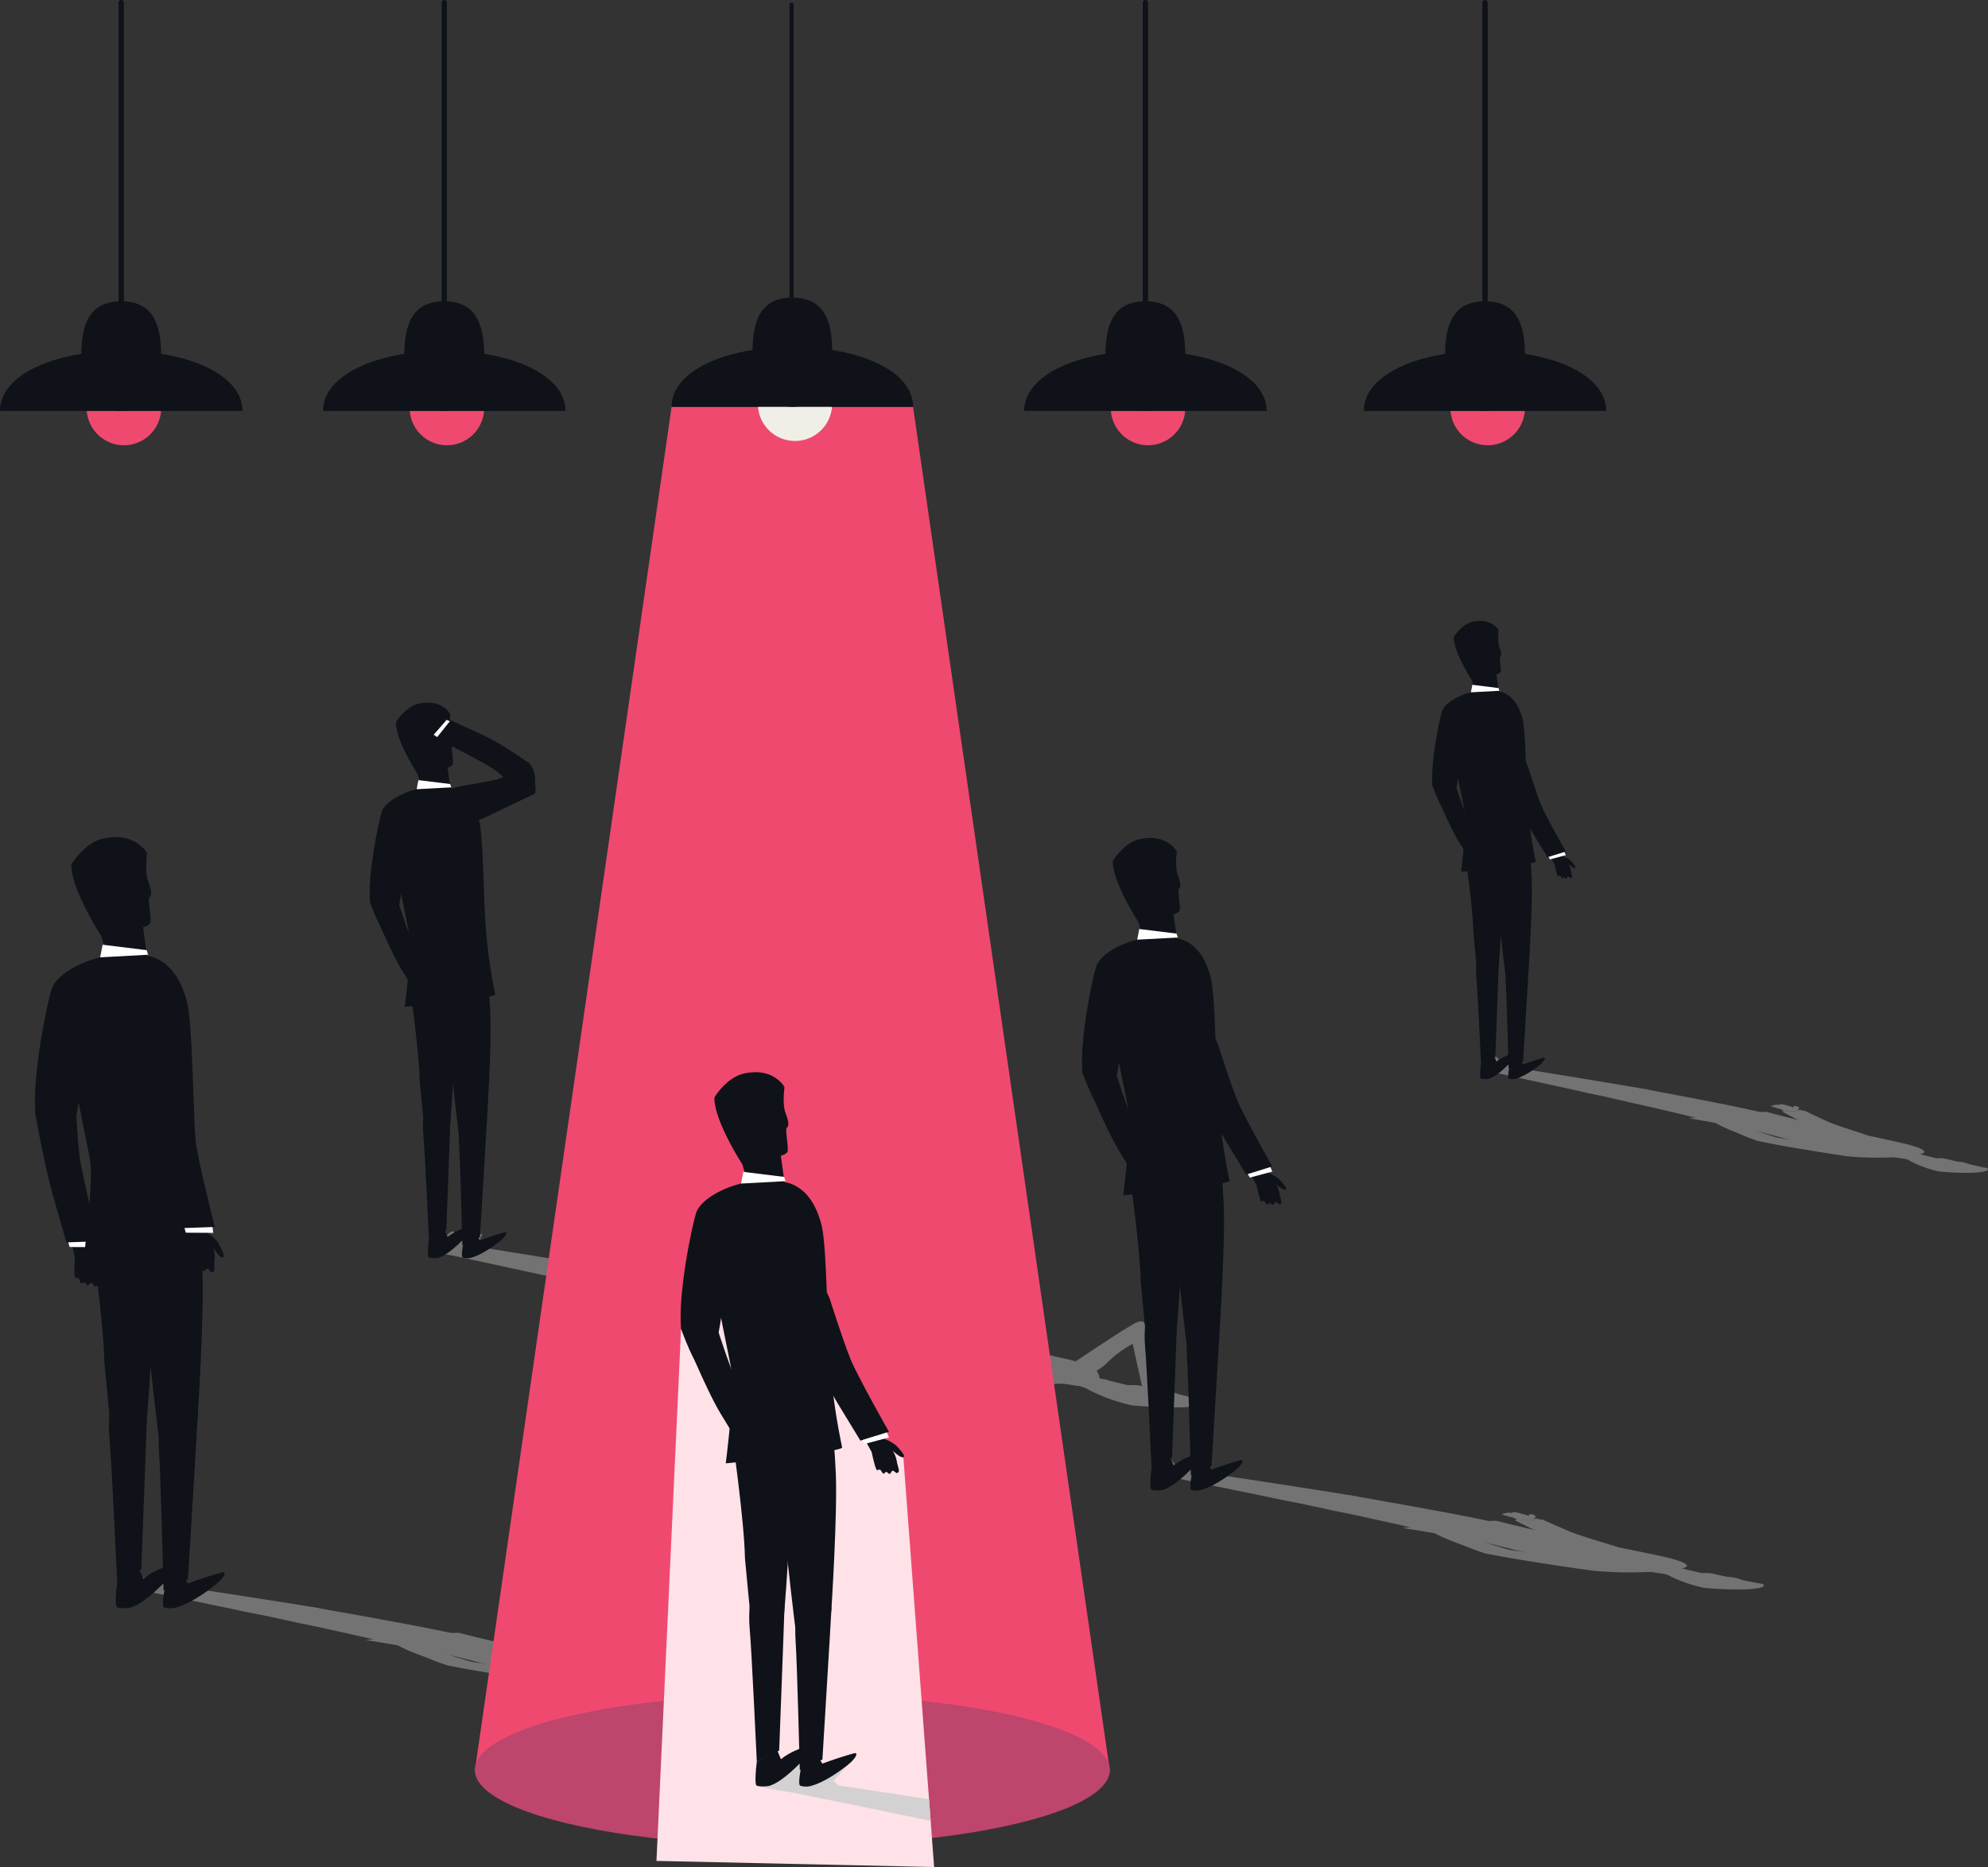 <svg xmlns="http://www.w3.org/2000/svg" xmlns:xlink="http://www.w3.org/1999/xlink" width="692.571" height="650.471" viewBox="0 0 692.571 650.471">
  <rect x="0" y="0" width="692.571" height="650.471" fill="#333333" stroke="none"/>
  <defs>
    <clipPath id="clip-path">
      <path id="Path_537" data-name="Path 537" d="M413.5,4788.075l8.573-185.444c1.4.583,17.715-29.034,17.715-29.034l18.268.774,16.372,38.58,13.509,22.783,5.074,10.7,2.475-2.733,4.025,3.73L510.224,4790.2Z" fill="#fee2e8"/>
    </clipPath>
  </defs>
  <g id="Group_274" data-name="Group 274" transform="translate(-184.801 -4139.733)">
    <g id="Group_252" data-name="Group 252">
      <g id="Group_250" data-name="Group 250" opacity="0.4">
        <path id="Path_391" data-name="Path 391" d="M482.168,4613.1s-15.3-5.642-19.707-7.977l-6.609-3.507,9.207-.834s12.346,5.43,16.556,6.984,15.22,5.047,15.22,5.047,4.884,1.759,3.2,2.228S482.168,4613.1,482.168,4613.1Z" fill="#d3d1d1"/>
        <path id="Path_392" data-name="Path 392" d="M456.841,4601.529l-1.537-.555,8.081-.516.94.339Z" fill="#d3d1d1"/>
        <path id="Path_393" data-name="Path 393" d="M343.69,4574.2c.742-.172.843-2.14,2.272-2.215l3.391-1.319,3.539-1.146a28.266,28.266,0,0,0-1.4,3.721l2.582,2.074-8.521-.273S342.949,4574.375,343.69,4574.2Z" fill="#d3d1d1"/>
        <path id="Path_394" data-name="Path 394" d="M333.918,4575.421c.808-.162,1.566-1.673,3.059-1.73,0,0,5.17-6.171,5.955-4.723.188.346,1.769,1.96,1.592,2.273a2.776,2.776,0,0,0,1.025,3.8l2.023.929-4.64,1.288S333.11,4575.583,333.918,4575.421Z" fill="#d3d1d1"/>
        <path id="Path_395" data-name="Path 395" d="M343.944,4575.083l9.043-.693s60.867,9.8,69.392,11.408,5.212,3.244,5.212,3.244a86.322,86.322,0,0,1-27.37-1.456C393.2,4586.018,343.944,4575.083,343.944,4575.083Z" fill="#d3d1d1"/>
        <path id="Path_396" data-name="Path 396" d="M342.932,4577.262l3.03-1.627s58.372,11.287,66.963,12.96,5.165,3.3,5.165,3.3a215.632,215.632,0,0,1-27.972-4.379C383.05,4585.9,342.932,4577.262,342.932,4577.262Z" fill="#d3d1d1"/>
        <path id="Path_397" data-name="Path 397" d="M422.379,4585.8s38.486,7.147,53.273,10.329,18.9,4.351,18.9,4.351l-26.105,1.249s-25.09-5.555-38.7-8.305c0,0-23.915-7.247-26.914-8.037S422.379,4585.8,422.379,4585.8Z" fill="#d3d1d1"/>
        <path id="Path_398" data-name="Path 398" d="M405.366,4587.162s39.559,7.139,54.571,10.414,24.056,5.381,24.056,5.381l-25.821.143s-28.822-7.092-42.578-9.936c0,0-25.75-5.9-28.842-6.7S405.366,4587.162,405.366,4587.162Z" fill="#d3d1d1"/>
        <path id="Path_399" data-name="Path 399" d="M604.587,4627.408a93.321,93.321,0,0,1-9.407-2.009,17.356,17.356,0,0,0-5.622-1.225c-1.746-.269-6.7-1.593-8.216-1.777a24.719,24.719,0,0,0-3.636-.055l-10.41-2.551-16.609.74,9.82,2,2.2.677,26.412,4.461Z" fill="#d3d1d1"/>
        <path id="Path_400" data-name="Path 400" d="M579.166,4629.357a60.648,60.648,0,0,1-16.456-6.149s10.574-.889,12.454-.675,9,1.8,9,1.8.356.653,3.075,1.03,2.978.184,2.978.184c.88-.21-1.2-.553-1.2-.553l1.881.044s8.518,1.911,10.38,2.177a19.315,19.315,0,0,0,3.31.2s4.305,1.954-7.41,2.613A154.808,154.808,0,0,1,579.166,4629.357Z" fill="#d3d1d1"/>
        <path id="Path_401" data-name="Path 401" d="M445.337,4601.128s40.295-3.729,41.759-3.33c3.4.928,16.006,4.288,30.575,7.471,17.65,3.857,41.128,7.761,46.606,10.241,4.011,1.815,3.56,4.844,3.56,4.844a78.89,78.89,0,0,1-11.476,1.458c-4.182,0-24.074-1.854-30.767-2.81s-38.218-9.691-44.383-11.24S445.337,4601.128,445.337,4601.128Z" fill="#d3d1d1"/>
        <path id="Path_402" data-name="Path 402" d="M556.477,4621.693c-7.98.517-19.966.437-26.073-.367s-35.962-5.419-48.236-8.224c0,0-11.543-3.854-8.15-3.927,5.98-.127,32.2,4.387,36.662,5.4s17.132,4.22,22.845,4.623S556.477,4621.693,556.477,4621.693Z" fill="#d3d1d1"/>
        <path id="Path_403" data-name="Path 403" d="M555.043,4621.777l5.087.8,10.652-1.974-1.2-.375Z" fill="#d3d1d1"/>
        <path id="Path_404" data-name="Path 404" d="M591.145,4629.291s-5.366-27.932-8.255-29.14c-1.308-.546-4.272,1.507-7,3.15s-17.789,11.676-17.789,11.676,2.829,4.088,2.471,5.2,2.247-1.009,2.247-1.009a19.931,19.931,0,0,0,8.147-5.1,36.092,36.092,0,0,1,8.431-6.117l4.332,19.6Z" fill="#d3d1d1"/>
      </g>
      <g id="Group_251" data-name="Group 251">
        <path id="Path_405" data-name="Path 405" d="M336.482,4394.724a10.45,10.45,0,0,1-3.471.273c-1.18-.274-3.863-.859-3.356-1.534s3.363-.16,3.363-.16a8.1,8.1,0,0,1-2.542-1.786c-.954-1-2.221-1.706-1.944-2.284.259-.541.1-.333,1.156-.341,1.012-.007-.244-1.553,1.069-1.3,1.38.268-.079-1.463,1.749-.587,1.146.549.546-.984,1.668-.179s3.406,3,3.406,3l3.149,1.623-2.539,3.557Z" fill="#0f1218"/>
        <path id="Path_406" data-name="Path 406" d="M313.7,4454.007s6.812,16.628,10.681,22.975l5.806,9.526,7.224-.734s-7.851-15.342-9.731-19.921-5.267-15.3-5.267-15.3-2.062-5.216-4.229-5.776S313.7,4454.007,313.7,4454.007Z" fill="#0f1218"/>
        <path id="Path_407" data-name="Path 407" d="M330.966,4486.43l.652,1.643,5.758-1.12-.4-1.006Z" fill="#fff"/>
        <path id="Path_408" data-name="Path 408" d="M346.04,4577.876a5.222,5.222,0,0,0,2.515.13c3.831-.918,8.119-4.065,10.089-5.592,2.472-1.917,3.236-3.68,1.914-3.325-4.071,1.094-8.574,2.8-8.574,2.8l-1.065-1.687-4.6,2.26S345.177,4577.705,346.04,4577.876Z" fill="#0f1218"/>
        <path id="Path_409" data-name="Path 409" d="M334.27,4577.892a8.921,8.921,0,0,0,3.343.009c3.778-1.143,8.1-6.046,9.984-7.714,2.369-2.094,2.335-3.3.992-3.073a18.3,18.3,0,0,0-7.83,3.568l-.991-2.355-5.544,3.019S333.4,4577.763,334.27,4577.892Z" fill="#0f1218"/>
        <path id="Path_410" data-name="Path 410" d="M345.873,4573.612l6.123-2.833s2.11-34.364,2.416-40.269-5.861-8.563-5.861-8.563-4.617,5.8-3.808,16.9C345.136,4544.238,345.873,4573.612,345.873,4573.612Z" fill="#0f1218"/>
        <path id="Path_411" data-name="Path 411" d="M334.224,4571.346l6.058-3.005s1.346-35.269,1.52-41.329-6.05-8.684-6.05-8.684-4.486,6.02-3.431,17.389C332.834,4541.241,334.224,4571.346,334.224,4571.346Z" fill="#0f1218"/>
        <path id="Path_412" data-name="Path 412" d="M354.412,4530.51s1.715-26.386,1.207-37.478-1.41-14.8-1.41-14.8l-17.487,4.532s5.664,22.681,5.657,32.5c0,0,2.06,19.028,2.551,21.6S354.412,4530.51,354.412,4530.51Z" fill="#0f1218"/>
        <path id="Path_413" data-name="Path 413" d="M341.542,4532.257s2.319-26.666,1.683-38.026-1.372-18.494-1.372-18.494l-14.372,6.877s3.371,23.572,3.533,33.638c0,0,1.844,20.1,2.318,22.723S341.542,4532.257,341.542,4532.257Z" fill="#0f1218"/>
        <path id="Path_414" data-name="Path 414" d="M341.723,4388.554s-.66,4.578.282,7.023c1.493,3.879.36,3.659.234,4.252-.226,1.075.636,5.358.307,6.184s-1.822,1.133-1.822,1.133l1.19,8.491-10.981,3-.035-7.119-.618-2.1,2.365-17.135Z" fill="#0f1218"/>
        <path id="Path_415" data-name="Path 415" d="M322.733,4391.361c-.105,6.316,7.547,18.062,7.547,18.062s8.108-1,8.554-1.988.064-6.448.064-6.448-1.556-1.531-1.092-3.114,1.119-1.235,1.119-1.235c1.04.216.831,1.549.831,1.549l.9-.621s-.5-6.561-.205-7.663a1.913,1.913,0,0,1,1.272-1.349s-2.9-5.482-11.01-3.664C325.928,4385.962,322.733,4391.361,322.733,4391.361Z" fill="#0f1218"/>
        <path id="Path_416" data-name="Path 416" d="M325.806,4490.51s31.815-3.045,31.538-4.33a178.287,178.287,0,0,1-3.437-24.891c-.763-13.369-.828-30.181-2.168-35.428-3.1-12.143-11.042-11.611-11.042-11.611s-7.849-1.16-10.12,0-8.077,10.771-9.144,14.73,5.239,31.885,6.048,37S325.806,4490.51,325.806,4490.51Z" fill="#0f1218"/>
        <path id="Path_417" data-name="Path 417" d="M330.96,4414.48c-5.708,1.089-11.988,4.6-13.143,8.066s-4.976,21.893-4.114,31.461c0,0,4.065,11.663,6.1,10.877,3.582-1.386,5.7-18.583,5.4-22.047s-2.016-14.022,0-16.5S330.96,4414.48,330.96,4414.48Z" fill="#0f1218"/>
        <path id="Path_418" data-name="Path 418" d="M330.96,4414.48c2.889,5.042,11,12.927,14.651,12.89s16.3-6.935,25.065-10.865c0,0,2.058-7.2-1.55-10.868-2.692-2.739-6.3,3.644-9.481,5.049s-14.119,2.592-17.364,3.733C339.269,4415.477,330.96,4414.48,330.96,4414.48Z" fill="#0f1218"/>
        <path id="Path_419" data-name="Path 419" d="M369.126,4405.637s-9.245-6.687-16.473-10l-10.85-4.97-5.059,6.315s15.238,7.562,19.645,10.5a32.222,32.222,0,0,1,7.081,6.436s4.95,3.389,7.206,2.589S369.126,4405.637,369.126,4405.637Z" fill="#0f1218"/>
        <path id="Path_420" data-name="Path 420" d="M329.958,4414.695l.62-3.166,11.056,1.36.357,1.156Z" fill="#fff"/>
        <path id="Path_421" data-name="Path 421" d="M341.513,4391.032l-1.112-.5-4.512,5.188,1.218.813Z" fill="#fff"/>
      </g>
    </g>
    <g id="Group_255" data-name="Group 255">
      <g id="Group_253" data-name="Group 253" opacity="0.4">
        <path id="Path_422" data-name="Path 422" d="M718.983,4668.805s1.065-.407.834-.68a2.019,2.019,0,0,0-1.717-.859c-1.014.028-.662.67-.662.67a9.248,9.248,0,0,0-2.175-.721,15.237,15.237,0,0,0-2.953-.654c-.793-.008-.481-.016-.628.2s-2.148-.224-1.961.073c.2.313-2.042-.181-1.051.292.622.3-1.451,0-.467.322s3.77,1.034,3.77,1.034l1.869.827,5.32-.12Z" fill="#d3d1d1"/>
        <path id="Path_423" data-name="Path 423" d="M702.32,4680.933s-12.049-4.181-15.515-5.912l-5.2-2.6,7.249-.618s9.72,4.024,13.034,5.176,11.983,3.74,11.983,3.74,3.845,1.3,2.521,1.652S702.32,4680.933,702.32,4680.933Z" fill="#d3d1d1"/>
        <path id="Path_424" data-name="Path 424" d="M682.38,4672.356l-1.21-.411,6.362-.382.74.252Z" fill="#d3d1d1"/>
        <path id="Path_425" data-name="Path 425" d="M593.3,4652.1c.584-.128.664-1.586,1.789-1.641l2.669-.978,2.787-.849a20.107,20.107,0,0,0-1.106,2.757l2.033,1.538-6.708-.2S592.716,4652.232,593.3,4652.1Z" fill="#d3d1d1"/>
        <path id="Path_426" data-name="Path 426" d="M585.606,4653.007c.636-.12,1.233-1.24,2.408-1.283,0,0,4.07-4.573,4.688-3.5.148.257,1.393,1.453,1.254,1.685a2.007,2.007,0,0,0,.807,2.819l1.592.688-3.653.955S584.97,4653.127,585.606,4653.007Z" fill="#d3d1d1"/>
        <path id="Path_427" data-name="Path 427" d="M593.5,4652.756l7.119-.513s47.92,7.261,54.631,8.454,4.1,2.405,4.1,2.405a72.129,72.129,0,0,1-21.547-1.079C632.275,4660.861,593.5,4652.756,593.5,4652.756Z" fill="#d3d1d1"/>
        <path id="Path_428" data-name="Path 428" d="M592.7,4654.371l2.386-1.206s45.955,8.365,52.718,9.6,4.067,2.45,4.067,2.45a179.667,179.667,0,0,1-22.022-3.246C624.286,4660.772,592.7,4654.371,592.7,4654.371Z" fill="#d3d1d1"/>
        <path id="Path_429" data-name="Path 429" d="M655.249,4660.7s30.3,5.3,41.941,7.655,14.88,3.225,14.88,3.225l-20.553.926s-19.752-4.117-30.465-6.156c0,0-18.828-5.37-21.189-5.956S655.249,4660.7,655.249,4660.7Z" fill="#d3d1d1"/>
        <path id="Path_430" data-name="Path 430" d="M641.855,4661.709s31.144,5.29,42.963,7.718,18.939,3.987,18.939,3.987l-20.328.106s-22.691-5.255-33.522-7.363c0,0-20.272-4.372-22.706-4.967S641.855,4661.709,641.855,4661.709Z" fill="#d3d1d1"/>
        <path id="Path_431" data-name="Path 431" d="M798.7,4691.535s-5.579-.88-7.405-1.488a14.414,14.414,0,0,0-4.426-.908c-1.375-.2-5.275-1.181-6.469-1.317a20.635,20.635,0,0,0-2.863-.041l-8.2-1.891-13.076.549,7.731,1.482,1.735.5,20.794,3.306Z" fill="#d3d1d1"/>
        <path id="Path_432" data-name="Path 432" d="M778.684,4692.98a49.5,49.5,0,0,1-12.955-4.557s8.325-.659,9.8-.5,7.087,1.332,7.087,1.332.281.484,2.421.763,2.345.137,2.345.137c.692-.156-.947-.41-.947-.41l1.481.033s6.706,1.416,8.172,1.613a16.14,16.14,0,0,0,2.605.144s3.39,1.449-5.833,1.937A129.445,129.445,0,0,1,778.684,4692.98Z" fill="#d3d1d1"/>
        <path id="Path_433" data-name="Path 433" d="M673.324,4672.059s31.722-2.764,32.875-2.468c2.674.687,12.6,3.178,24.071,5.537,13.9,2.858,32.168,6.357,36.693,7.59,10.471,2.853,2.8,3.59,2.8,3.59a65.706,65.706,0,0,1-9.034,1.08c-3.293,0-18.954-1.374-24.223-2.082s-30.088-7.182-34.942-8.331S673.324,4672.059,673.324,4672.059Z" fill="#d3d1d1"/>
        <path id="Path_434" data-name="Path 434" d="M760.822,4687.3a140.413,140.413,0,0,1-20.527-.272c-4.808-.6-28.312-4.016-37.975-6.095,0,0-9.088-2.856-6.417-2.91,4.709-.095,25.348,3.251,28.863,4s13.489,3.128,17.986,3.426S760.822,4687.3,760.822,4687.3Z" fill="#d3d1d1"/>
        <path id="Path_435" data-name="Path 435" d="M734.764,4678.542s-12.888-4.472-16.6-6.323l-5.565-2.78,9.517-.326s8.634,3.969,12.178,5.2,12.817,4,12.817,4,4.113,1.394,2.7,1.766S734.764,4678.542,734.764,4678.542Z" fill="#d3d1d1"/>
        <path id="Path_436" data-name="Path 436" d="M759.693,4687.362l4,.591,8.386-1.463-.941-.278Z" fill="#d3d1d1"/>
        <path id="Path_437" data-name="Path 437" d="M713.149,4669.42l-.56-.284,7.865-.34.984.34Z" fill="#d3d1d1"/>
      </g>
      <g id="Group_254" data-name="Group 254">
        <path id="Path_438" data-name="Path 438" d="M626.807,4548.5a12.262,12.262,0,0,1,3.558,2.015c.968,1.043,3.2,3.375,2.258,3.7s-3.379-2.054-3.379-2.054a9.507,9.507,0,0,1,1.3,3.409c.268,1.606,1.041,3.121.391,3.5-.608.356-.321.255-1.349-.428-.99-.657-.783,1.672-1.894.561-1.168-1.167-.884,1.477-2.088-.577-.756-1.289-1.178.6-1.742-.923s-1.343-5.161-1.343-5.161l-2-3.649,4.809-1.794Z" fill="#0f1218"/>
        <path id="Path_439" data-name="Path 439" d="M561.88,4513.291s8,19.531,12.546,26.986l6.82,11.189,8.484-.862s-9.221-18.021-11.429-23.4-6.186-17.974-6.186-17.974-2.423-6.126-4.968-6.784S561.88,4513.291,561.88,4513.291Z" fill="#0f1218"/>
        <path id="Path_440" data-name="Path 440" d="M582.157,4551.374l.766,1.93,6.763-1.315-.469-1.181Z" fill="#fff"/>
        <path id="Path_441" data-name="Path 441" d="M599.862,4658.782a6.14,6.14,0,0,0,2.954.153c4.5-1.078,9.536-4.774,11.85-6.568,2.9-2.251,3.8-4.322,2.248-3.905-4.781,1.285-10.07,3.285-10.07,3.285l-1.251-1.983-5.4,2.655S598.848,4658.581,599.862,4658.782Z" fill="#0f1218"/>
        <path id="Path_442" data-name="Path 442" d="M586.037,4658.8a10.485,10.485,0,0,0,3.927.011c4.437-1.343,9.508-7.1,11.727-9.062,2.782-2.458,2.743-3.873,1.165-3.609a21.5,21.5,0,0,0-9.2,4.191l-1.164-2.765-6.511,3.545S585.015,4658.65,586.037,4658.8Z" fill="#0f1218"/>
        <path id="Path_443" data-name="Path 443" d="M599.666,4653.774l7.192-3.327s2.478-40.363,2.838-47.3-6.885-10.057-6.885-10.057-5.423,6.809-4.473,19.848C598.8,4619.274,599.666,4653.774,599.666,4653.774Z" fill="#0f1218"/>
        <path id="Path_444" data-name="Path 444" d="M585.984,4651.113l7.115-3.529s1.581-41.426,1.786-48.544-7.107-10.2-7.107-10.2-5.269,7.071-4.03,20.424C584.351,4615.753,585.984,4651.113,585.984,4651.113Z" fill="#0f1218"/>
        <path id="Path_445" data-name="Path 445" d="M609.7,4603.148s2.014-30.991,1.417-44.02-1.656-17.386-1.656-17.386l-20.54,5.324s6.653,26.64,6.645,38.173c0,0,2.42,22.35,3,25.366S609.7,4603.148,609.7,4603.148Z" fill="#0f1218"/>
        <path id="Path_446" data-name="Path 446" d="M594.579,4605.2s2.723-31.321,1.976-44.664-1.611-21.722-1.611-21.722l-16.88,8.078s3.959,27.686,4.149,39.509c0,0,2.165,23.61,2.723,26.689S594.579,4605.2,594.579,4605.2Z" fill="#0f1218"/>
        <path id="Path_447" data-name="Path 447" d="M594.791,4436.414s-.775,5.376.331,8.248c1.754,4.557.423,4.3.276,5-.266,1.262.746,6.292.36,7.262s-2.14,1.332-2.14,1.332l1.4,9.973-12.9,3.526-.041-8.362-.726-2.463,2.778-20.126Z" fill="#0f1218"/>
        <path id="Path_448" data-name="Path 448" d="M572.486,4439.711c-.123,7.417,8.865,21.214,8.865,21.214s9.523-1.171,10.048-2.335.074-7.574.074-7.574-1.827-1.8-1.282-3.657,1.314-1.45,1.314-1.45c1.222.254.977,1.819.977,1.819l1.057-.73s-.59-7.706-.241-9a2.246,2.246,0,0,1,1.493-1.584s-3.405-6.439-12.932-4.3C576.24,4433.369,572.486,4439.711,572.486,4439.711Z" fill="#0f1218"/>
        <path id="Path_449" data-name="Path 449" d="M576.1,4556.167s37.368-3.578,37.043-5.086a209.622,209.622,0,0,1-4.037-29.236c-.9-15.7-.973-35.449-2.547-41.613-3.642-14.262-12.969-13.637-12.969-13.637s-9.219-1.363-11.886,0-9.487,12.65-10.74,17.3,6.153,37.451,7.1,43.457S576.1,4556.167,576.1,4556.167Z" fill="#0f1218"/>
        <path id="Path_450" data-name="Path 450" d="M582.15,4466.865c-6.705,1.279-14.081,5.4-15.437,9.474s-5.845,25.714-4.833,36.952c0,0,4.775,13.7,7.161,12.776,4.208-1.627,6.693-21.827,6.348-25.9s-2.368-16.469,0-19.375S582.15,4466.865,582.15,4466.865Z" fill="#0f1218"/>
        <path id="Path_451" data-name="Path 451" d="M598.246,4508.116s8.559,20.891,13.42,28.865l7.295,11.969,9.075-2.822s-9.863-17.377-12.225-23.129-6.617-19.226-6.617-19.226-2.591-6.552-5.314-7.255S598.246,4508.116,598.246,4508.116Z" fill="#0f1218"/>
        <path id="Path_452" data-name="Path 452" d="M580.972,4467.117l.728-3.718,12.985,1.6.419,1.357Z" fill="#fff"/>
        <path id="Path_453" data-name="Path 453" d="M619.482,4548.788l.752,1.219,7.8-2.085-.651-1.592Z" fill="#fff"/>
      </g>
    </g>
    <g id="Group_258" data-name="Group 258">
      <g id="Group_256" data-name="Group 256" opacity="0.4">
        <path id="Path_454" data-name="Path 454" d="M810.885,4526.421s.881-.362.689-.6a1.642,1.642,0,0,0-1.421-.763c-.839.025-.548.595-.548.595a7.273,7.273,0,0,0-1.8-.64,11.934,11.934,0,0,0-2.444-.582c-.657-.006-.4-.014-.52.177s-1.778-.2-1.623.064-1.691-.16-.87.26c.515.263-1.2,0-.387.285s3.121.919,3.121.919l1.547.734,4.4-.106Z" fill="#d3d1d1"/>
        <path id="Path_455" data-name="Path 455" d="M797.091,4537.19s-9.973-3.713-12.842-5.25l-4.307-2.308,6-.549s8.046,3.574,10.789,4.6,9.918,3.322,9.918,3.322,3.183,1.158,2.088,1.466S797.091,4537.19,797.091,4537.19Z" fill="#d3d1d1"/>
        <path id="Path_456" data-name="Path 456" d="M780.586,4529.573l-1-.365,5.266-.339.613.223Z" fill="#d3d1d1"/>
        <path id="Path_457" data-name="Path 457" d="M706.849,4511.59c.483-.114.549-1.408,1.481-1.458l2.209-.868,2.306-.754a18.851,18.851,0,0,0-.915,2.449l1.683,1.365-5.553-.18S706.366,4511.7,706.849,4511.59Z" fill="#d3d1d1"/>
        <path id="Path_458" data-name="Path 458" d="M700.48,4512.392c.527-.107,1.021-1.1,1.994-1.139,0,0,3.369-4.062,3.881-3.108.122.227,1.152,1.29,1.037,1.5a1.835,1.835,0,0,0,.668,2.5l1.319.611-3.024.848S699.954,4512.5,700.48,4512.392Z" fill="#d3d1d1"/>
        <path id="Path_459" data-name="Path 459" d="M707.014,4512.169l5.893-.456s39.666,6.448,45.222,7.508,3.4,2.135,3.4,2.135a55.719,55.719,0,0,1-17.836-.958C739.111,4519.366,707.014,4512.169,707.014,4512.169Z" fill="#d3d1d1"/>
        <path id="Path_460" data-name="Path 460" d="M706.355,4513.6l1.975-1.071s38.039,7.428,43.637,8.529,3.366,2.176,3.366,2.176a139.213,139.213,0,0,1-18.228-2.882C732.5,4519.287,706.355,4513.6,706.355,4513.6Z" fill="#d3d1d1"/>
        <path id="Path_461" data-name="Path 461" d="M758.129,4519.221s25.08,4.7,34.716,6.8,12.317,2.864,12.317,2.864l-17.013.822s-16.35-3.656-25.217-5.466c0,0-15.585-4.769-17.539-5.289S758.129,4519.221,758.129,4519.221Z" fill="#d3d1d1"/>
        <path id="Path_462" data-name="Path 462" d="M747.041,4520.119s25.78,4.7,35.563,6.853,15.677,3.541,15.677,3.541l-16.827.094s-18.783-4.667-27.747-6.538c0,0-16.781-3.883-18.8-4.411S747.041,4520.119,747.041,4520.119Z" fill="#d3d1d1"/>
        <path id="Path_463" data-name="Path 463" d="M876.869,4546.6a60.368,60.368,0,0,1-6.13-1.322,11.237,11.237,0,0,0-3.664-.807c-1.138-.176-4.366-1.048-5.355-1.169a15.942,15.942,0,0,0-2.369-.036l-6.784-1.679-10.824.487,6.4,1.316,1.435.446,17.213,2.936Z" fill="#d3d1d1"/>
        <path id="Path_464" data-name="Path 464" d="M860.3,4547.887a39.28,39.28,0,0,1-10.725-4.046s6.892-.585,8.116-.444,5.867,1.183,5.867,1.183.232.429,2,.678,1.94.121,1.94.121c.574-.138-.783-.364-.783-.364l1.225.029s5.551,1.258,6.765,1.432a12.529,12.529,0,0,0,2.157.129s2.8,1.286-4.829,1.719A99.808,99.808,0,0,1,860.3,4547.887Z" fill="#d3d1d1"/>
        <path id="Path_465" data-name="Path 465" d="M773.09,4529.31s26.258-2.455,27.213-2.192c2.213.611,10.43,2.822,19.925,4.917,11.5,2.538,26.626,5.645,30.372,6.74,8.668,2.533,2.319,3.188,2.319,3.188a50.905,50.905,0,0,1-7.478.959c-2.725,0-15.688-1.22-20.05-1.849s-24.906-6.378-28.923-7.4S773.09,4529.31,773.09,4529.31Z" fill="#d3d1d1"/>
        <path id="Path_466" data-name="Path 466" d="M845.517,4542.844a108.5,108.5,0,0,1-16.991-.242c-3.98-.529-23.436-3.566-31.435-5.412,0,0-7.522-2.537-5.311-2.584,3.9-.084,20.982,2.887,23.892,3.554s11.165,2.777,14.888,3.042S845.517,4542.844,845.517,4542.844Z" fill="#d3d1d1"/>
        <path id="Path_467" data-name="Path 467" d="M823.947,4535.067s-10.668-3.971-13.737-5.616l-4.607-2.468,7.878-.289s7.147,3.524,10.081,4.618,10.609,3.553,10.609,3.553,3.4,1.238,2.233,1.569S823.947,4535.067,823.947,4535.067Z" fill="#d3d1d1"/>
        <path id="Path_468" data-name="Path 468" d="M844.582,4542.9l3.315.525,6.941-1.3-.779-.247Z" fill="#d3d1d1"/>
        <path id="Path_469" data-name="Path 469" d="M806.055,4526.966l-.464-.252,6.51-.3.814.3Z" fill="#d3d1d1"/>
      </g>
      <g id="Group_257" data-name="Group 257">
        <path id="Path_470" data-name="Path 470" d="M729.408,4438.085a8.619,8.619,0,0,1,2.5,1.416c.68.732,2.244,2.37,1.585,2.6s-2.373-1.442-2.373-1.442a6.667,6.667,0,0,1,.914,2.394c.189,1.127.731,2.191.275,2.458-.427.25-.225.179-.948-.3-.7-.462-.55,1.174-1.33.394-.819-.82-.621,1.037-1.466-.406-.53-.9-.827.42-1.223-.648s-.943-3.624-.943-3.624l-1.4-2.562,3.377-1.26Z" fill="#0f1218"/>
        <path id="Path_471" data-name="Path 471" d="M683.815,4413.361s5.619,13.715,8.81,18.95l4.789,7.858,5.958-.606s-6.475-12.654-8.026-16.431S691,4410.511,691,4410.511s-1.7-4.3-3.488-4.764S683.815,4413.361,683.815,4413.361Z" fill="#0f1218"/>
        <path id="Path_472" data-name="Path 472" d="M698.054,4440.1l.538,1.355,4.749-.924-.329-.83Z" fill="#fff"/>
        <path id="Path_473" data-name="Path 473" d="M710.487,4515.528a4.3,4.3,0,0,0,2.074.108c3.16-.757,6.7-3.353,8.322-4.613,2.038-1.58,2.669-3.034,1.578-2.741-3.357.9-7.071,2.306-7.071,2.306l-.879-1.392-3.793,1.864S709.775,4515.387,710.487,4515.528Z" fill="#0f1218"/>
        <path id="Path_474" data-name="Path 474" d="M700.779,4515.542a7.356,7.356,0,0,0,2.757.008c3.116-.943,6.677-4.987,8.235-6.363,1.954-1.727,1.926-2.72.818-2.535a15.1,15.1,0,0,0-6.458,2.943l-.817-1.942-4.573,2.49S700.061,4515.436,700.779,4515.542Z" fill="#0f1218"/>
        <path id="Path_475" data-name="Path 475" d="M710.349,4512.012l5.051-2.337s1.74-28.343,1.992-33.214-4.834-7.063-4.834-7.063-3.808,4.782-3.141,13.938C709.741,4487.785,710.349,4512.012,710.349,4512.012Z" fill="#0f1218"/>
        <path id="Path_476" data-name="Path 476" d="M700.741,4510.143l5-2.478s1.11-29.091,1.254-34.089-4.991-7.162-4.991-7.162-3.7,4.965-2.829,14.342C699.595,4485.312,700.741,4510.143,700.741,4510.143Z" fill="#0f1218"/>
        <path id="Path_477" data-name="Path 477" d="M717.392,4476.461s1.415-21.763,1-30.912-1.163-12.209-1.163-12.209l-14.424,3.739s4.672,18.707,4.666,26.806c0,0,1.7,15.694,2.105,17.812S717.392,4476.461,717.392,4476.461Z" fill="#0f1218"/>
        <path id="Path_478" data-name="Path 478" d="M706.777,4477.9s1.912-21.994,1.388-31.364-1.132-15.253-1.132-15.253l-11.853,5.672s2.78,19.442,2.914,27.744c0,0,1.52,16.58,1.912,18.742S706.777,4477.9,706.777,4477.9Z" fill="#0f1218"/>
        <path id="Path_479" data-name="Path 479" d="M706.926,4359.376s-.544,3.775.232,5.792c1.232,3.2.3,3.018.194,3.508-.187.886.524,4.419.253,5.1s-1.5.935-1.5.935l.982,7-9.058,2.476-.028-5.872-.51-1.729,1.951-14.133Z" fill="#0f1218"/>
        <path id="Path_480" data-name="Path 480" d="M691.263,4361.691c-.087,5.209,6.225,14.9,6.225,14.9s6.687-.823,7.056-1.64.052-5.319.052-5.319a3,3,0,0,1-.9-2.568c.382-1.306.922-1.018.922-1.018.858.178.686,1.277.686,1.277l.742-.512a48.987,48.987,0,0,1-.169-6.32,1.576,1.576,0,0,1,1.049-1.113s-2.391-4.522-9.081-3.022C693.9,4357.238,691.263,4361.691,691.263,4361.691Z" fill="#0f1218"/>
        <path id="Path_481" data-name="Path 481" d="M693.8,4443.469s26.241-2.512,26.012-3.571a147.3,147.3,0,0,1-2.835-20.53c-.629-11.027-.683-24.894-1.788-29.221-2.558-10.016-9.107-9.577-9.107-9.577s-6.474-.957-8.347,0-6.662,8.883-7.542,12.149,4.321,26.3,4.989,30.517S693.8,4443.469,693.8,4443.469Z" fill="#0f1218"/>
        <path id="Path_482" data-name="Path 482" d="M698.049,4380.76c-4.708.9-9.888,3.8-10.84,6.653s-4.1,18.057-3.394,25.948c0,0,3.353,9.62,5.029,8.972,2.954-1.143,4.7-15.328,4.457-18.185s-1.662-11.565,0-13.606S698.049,4380.76,698.049,4380.76Z" fill="#0f1218"/>
        <path id="Path_483" data-name="Path 483" d="M709.352,4409.727s6.011,14.67,9.424,20.27l5.123,8.4,6.372-1.982s-6.926-12.2-8.584-16.241-4.647-13.5-4.647-13.5-1.82-4.6-3.732-5.1S709.352,4409.727,709.352,4409.727Z" fill="#0f1218"/>
        <path id="Path_484" data-name="Path 484" d="M697.222,4380.937l.511-2.611,9.119,1.122.294.954Z" fill="#fff"/>
        <path id="Path_485" data-name="Path 485" d="M724.264,4438.288l.528.856,5.479-1.464-.457-1.118Z" fill="#fff"/>
      </g>
    </g>
    <g id="Group_263" data-name="Group 263">
      <g id="Group_259" data-name="Group 259">
        <circle id="Ellipse_41" data-name="Ellipse 41" cx="12.99" cy="12.99" r="12.99" transform="matrix(0.987, -0.159, 0.159, 0.987, 569.864, 4271.121)" fill="#ef496f"/>
        <path id="Path_486" data-name="Path 486" d="M597.748,4263.813c0-10.554-2.483-19.109-13.924-19.109s-13.924,8.555-13.924,19.109,6.234,19.109,13.924,19.109S597.748,4274.367,597.748,4263.813Z" fill="#0f1218"/>
        <path id="Path_487" data-name="Path 487" d="M583.824,4261.97c-23.326,0-42.235,8.33-42.235,20.952H626.06C626.06,4270.3,607.151,4261.97,583.824,4261.97Z" fill="#0f1218"/>
        <path id="Path_488" data-name="Path 488" d="M584.758,4244.7H582.89V4140.667a.934.934,0,0,1,.934-.934h0a.934.934,0,0,1,.934.934Z" fill="#0f1218"/>
      </g>
      <g id="Group_260" data-name="Group 260">
        <circle id="Ellipse_42" data-name="Ellipse 42" cx="12.99" cy="12.99" r="12.99" transform="matrix(0.987, -0.159, 0.159, 0.987, 688.184, 4271.121)" fill="#ef496f"/>
        <path id="Path_489" data-name="Path 489" d="M716.068,4263.813c0-10.554-2.484-19.109-13.924-19.109s-13.924,8.555-13.924,19.109,6.234,19.109,13.924,19.109S716.068,4274.367,716.068,4263.813Z" fill="#0f1218"/>
        <path id="Path_490" data-name="Path 490" d="M702.144,4261.97c-23.326,0-42.236,8.33-42.236,20.952H744.38C744.38,4270.3,725.47,4261.97,702.144,4261.97Z" fill="#0f1218"/>
        <path id="Path_491" data-name="Path 491" d="M703.078,4244.7h-1.869V4140.667a.935.935,0,0,1,.935-.934h0a.934.934,0,0,1,.934.934Z" fill="#0f1218"/>
      </g>
      <g id="Group_261" data-name="Group 261">
        <circle id="Ellipse_43" data-name="Ellipse 43" cx="12.99" cy="12.99" r="12.99" transform="translate(325.602 4271.121) rotate(-9.169)" fill="#ef496f"/>
        <path id="Path_492" data-name="Path 492" d="M353.486,4263.813c0-10.554-2.484-19.109-13.924-19.109s-13.924,8.555-13.924,19.109,6.234,19.109,13.924,19.109S353.486,4274.367,353.486,4263.813Z" fill="#0f1218"/>
        <path id="Path_493" data-name="Path 493" d="M339.562,4261.97c-23.326,0-42.236,8.33-42.236,20.952H381.8C381.8,4270.3,362.888,4261.97,339.562,4261.97Z" fill="#0f1218"/>
        <path id="Path_494" data-name="Path 494" d="M340.5,4244.7h-1.869V4140.667a.935.935,0,0,1,.935-.934h0a.934.934,0,0,1,.934.934Z" fill="#0f1218"/>
      </g>
      <g id="Group_262" data-name="Group 262">
        <circle id="Ellipse_44" data-name="Ellipse 44" cx="12.99" cy="12.99" r="12.99" transform="translate(213.076 4271.121) rotate(-9.169)" fill="#ef496f"/>
        <path id="Path_495" data-name="Path 495" d="M240.96,4263.813c0-10.554-2.483-19.109-13.924-19.109s-13.924,8.555-13.924,19.109,6.234,19.109,13.924,19.109S240.96,4274.367,240.96,4263.813Z" fill="#0f1218"/>
        <path id="Path_496" data-name="Path 496" d="M227.036,4261.97c-23.326,0-42.235,8.33-42.235,20.952h84.471C269.272,4270.3,250.363,4261.97,227.036,4261.97Z" fill="#0f1218"/>
        <path id="Path_497" data-name="Path 497" d="M227.97,4244.7H226.1V4140.667a.934.934,0,0,1,.934-.934h0a.934.934,0,0,1,.934.934Z" fill="#0f1218"/>
      </g>
    </g>
    <g id="Group_266" data-name="Group 266">
      <g id="Group_264" data-name="Group 264" opacity="0.41">
        <path id="Path_498" data-name="Path 498" d="M340.874,4719.965s-11.946-4.181-15.382-5.912l-5.159-2.6,7.187-.618s9.636,4.025,12.922,5.176,11.88,3.741,11.88,3.741,3.812,1.3,2.5,1.651S340.874,4719.965,340.874,4719.965Z" fill="#d3d1d1"/>
        <path id="Path_499" data-name="Path 499" d="M321.105,4711.388l-1.2-.411,6.307-.382.734.251Z" fill="#d3d1d1"/>
        <path id="Path_500" data-name="Path 500" d="M232.787,4691.135c.579-.128.658-1.586,1.774-1.642l2.646-.977,2.763-.849a20.174,20.174,0,0,0-1.1,2.757l2.016,1.538-6.651-.2S232.208,4691.263,232.787,4691.135Z" fill="#d3d1d1"/>
        <path id="Path_501" data-name="Path 501" d="M225.16,4692.038c.63-.12,1.222-1.24,2.387-1.283,0,0,4.036-4.574,4.648-3.5.147.256,1.381,1.453,1.243,1.684a2.015,2.015,0,0,0,.8,2.82l1.579.688-3.622.955S224.529,4692.158,225.16,4692.038Z" fill="#d3d1d1"/>
        <path id="Path_502" data-name="Path 502" d="M232.985,4691.787l7.059-.513s47.508,7.261,54.163,8.455,4.068,2.4,4.068,2.4a70.927,70.927,0,0,1-21.364-1.079C271.429,4699.892,232.985,4691.787,232.985,4691.787Z" fill="#d3d1d1"/>
        <path id="Path_503" data-name="Path 503" d="M232.2,4693.4l2.366-1.206s45.561,8.366,52.266,9.606,4.032,2.449,4.032,2.449a176.577,176.577,0,0,1-21.833-3.245C263.508,4699.8,232.2,4693.4,232.2,4693.4Z" fill="#d3d1d1"/>
        <path id="Path_504" data-name="Path 504" d="M294.207,4699.729s30.039,5.3,41.581,7.655,14.752,3.225,14.752,3.225l-20.376.926s-19.584-4.117-30.2-6.156c0,0-18.667-5.371-21.008-5.956S294.207,4699.729,294.207,4699.729Z" fill="#d3d1d1"/>
        <path id="Path_505" data-name="Path 505" d="M436.426,4730.569s-5.532-.881-7.343-1.489a14.2,14.2,0,0,0-4.388-.908c-1.362-.2-5.229-1.181-6.413-1.317a20.194,20.194,0,0,0-2.838-.041l-8.125-1.891-12.964.549,7.665,1.482,1.719.5,20.616,3.306Z" fill="#d3d1d1"/>
        <path id="Path_506" data-name="Path 506" d="M416.584,4732.013a48.832,48.832,0,0,1-12.845-4.557s8.254-.659,9.721-.5,7.026,1.333,7.026,1.333.278.484,2.4.763,2.325.137,2.325.137c.687-.156-.939-.41-.939-.41l1.468.033s6.649,1.416,8.1,1.613a15.89,15.89,0,0,0,2.584.145s3.36,1.448-5.784,1.936A127.142,127.142,0,0,1,416.584,4732.013Z" fill="#d3d1d1"/>
        <path id="Path_507" data-name="Path 507" d="M312.126,4711.091s31.451-2.764,32.594-2.468c2.651.687,12.493,3.178,23.865,5.537,13.777,2.858,31.891,6.357,36.378,7.59,10.382,2.854,2.778,3.591,2.778,3.591a64.615,64.615,0,0,1-8.957,1.08c-3.265,0-18.791-1.374-24.015-2.083s-29.831-7.182-34.642-8.33S312.126,4711.091,312.126,4711.091Z" fill="#d3d1d1"/>
        <path id="Path_508" data-name="Path 508" d="M398.875,4726.333a138.1,138.1,0,0,1-20.352-.272c-4.766-.6-28.069-4.016-37.649-6.1,0,0-9.01-2.856-6.362-2.91,4.668-.094,25.131,3.252,28.616,4s13.373,3.127,17.832,3.426S398.875,4726.333,398.875,4726.333Z" fill="#d3d1d1"/>
        <path id="Path_509" data-name="Path 509" d="M372.954,4719.132s-13.181-3.075-17.033-4.521l-5.783-2.171,9.347-1.338s8.934,3.028,12.559,3.875,13.061,2.614,13.061,2.614,4.2.949,2.847,1.469S372.954,4719.132,372.954,4719.132Z" fill="#d3d1d1"/>
        <path id="Path_510" data-name="Path 510" d="M397.755,4726.4l3.971.591,8.314-1.463-.933-.278Z" fill="#d3d1d1"/>
        <path id="Path_511" data-name="Path 511" d="M280.927,4700.74s30.877,5.291,42.594,7.719,18.777,3.987,18.777,3.987l-20.154.106s-22.5-5.256-33.234-7.364c0,0-20.1-4.372-22.511-4.967S280.927,4700.74,280.927,4700.74Z" fill="#d3d1d1"/>
      </g>
      <g id="Group_265" data-name="Group 265">
        <path id="Path_512" data-name="Path 512" d="M217.031,4574.519s2.649,1.917,3.427,3.407,2.592,4.842,1.422,4.919-3.212-3.394-3.212-3.394a11.207,11.207,0,0,1,.421,4.291c-.2,1.914.214,3.881-.645,4.112-.8.217-.445.192-1.4-.908-.923-1.058-1.414,1.662-2.334.05-.966-1.7-1.468,1.407-2.2-1.309-.459-1.7-1.529.315-1.7-1.6s.078-6.3.078-6.3l-1.14-4.783,6.04-.545Z" fill="#0f1218"/>
        <path id="Path_513" data-name="Path 513" d="M197.13,4527.833s3.177,18.234,6.232,28.837l4.586,15.917,11.223-.389s-5.827-22.88-6.726-30.173-1.552-23.977-1.552-23.977-.912-8.277-3.795-9.927S197.13,4527.833,197.13,4527.833Z" fill="#0f1218"/>
        <path id="Path_514" data-name="Path 514" d="M208.592,4572.564l.478,1.624,9.543.055-.245-2.018Z" fill="#fff"/>
        <path id="Path_515" data-name="Path 515" d="M257.5,4569.533s2.649,1.917,3.428,3.406,2.591,4.843,1.421,4.92-3.211-3.394-3.211-3.394a11.23,11.23,0,0,1,.421,4.291c-.2,1.913.213,3.881-.645,4.113-.805.216-.446.191-1.4-.909-.923-1.058-1.414,1.662-2.334.05-.967-1.695-1.468,1.407-2.2-1.31-.46-1.7-1.53.316-1.7-1.594s.078-6.3.078-6.3l-1.141-4.783,6.041-.546Z" fill="#0f1218"/>
        <path id="Path_516" data-name="Path 516" d="M221.092,4572.835l.9,2.281,7.992-1.555-.554-1.4Z" fill="#fff"/>
        <path id="Path_517" data-name="Path 517" d="M242.013,4699.761a7.269,7.269,0,0,0,3.491.181c5.317-1.274,11.269-5.642,14-7.762,3.43-2.659,4.492-5.107,2.656-4.614-5.65,1.518-11.9,3.881-11.9,3.881l-1.478-2.343-6.383,3.137S240.815,4699.524,242.013,4699.761Z" fill="#0f1218"/>
        <path id="Path_518" data-name="Path 518" d="M225.677,4699.784a12.381,12.381,0,0,0,4.639.013c5.244-1.587,11.237-8.392,13.858-10.708,3.289-2.9,3.242-4.577,1.378-4.265a25.4,25.4,0,0,0-10.869,4.953l-1.375-3.268-7.695,4.19S224.468,4699.6,225.677,4699.784Z" fill="#0f1218"/>
        <path id="Path_519" data-name="Path 519" d="M241.782,4693.843l8.5-3.932s2.928-47.7,3.353-55.893-8.136-11.885-8.136-11.885-6.408,8.047-5.285,23.454C240.759,4653.074,241.782,4693.843,241.782,4693.843Z" fill="#0f1218"/>
        <path id="Path_520" data-name="Path 520" d="M225.613,4690.7l8.409-4.171s1.867-48.954,2.109-57.365-8.4-12.053-8.4-12.053-6.227,8.356-4.762,24.135C223.684,4648.913,225.613,4690.7,225.613,4690.7Z" fill="#0f1218"/>
        <path id="Path_521" data-name="Path 521" d="M253.634,4634.018s2.381-36.622,1.675-52.019-1.957-20.545-1.957-20.545l-24.272,6.291s7.862,31.481,7.852,45.109c0,0,2.86,26.411,3.541,29.975S253.634,4634.018,253.634,4634.018Z" fill="#0f1218"/>
        <path id="Path_522" data-name="Path 522" d="M235.771,4636.443s3.218-37.012,2.335-52.78S236.2,4558,236.2,4558l-19.947,9.545s4.679,32.717,4.9,46.688c0,0,2.558,27.9,3.218,31.54S235.771,4636.443,235.771,4636.443Z" fill="#0f1218"/>
        <path id="Path_523" data-name="Path 523" d="M236.021,4436.986s-.915,6.354.391,9.748c2.074,5.384.5,5.078.326,5.9-.314,1.491.882,7.436.426,8.582s-2.53,1.574-2.53,1.574l1.652,11.785-15.241,4.166-.048-9.88-.858-2.911,3.283-23.783Z" fill="#0f1218"/>
        <path id="Path_524" data-name="Path 524" d="M209.663,4440.882c-.145,8.766,10.476,25.07,10.476,25.07s11.253-1.384,11.873-2.76.089-8.95.089-8.95-2.159-2.124-1.516-4.322,1.553-1.713,1.553-1.713c1.443.3,1.154,2.149,1.154,2.149l1.249-.862s-.7-9.107-.284-10.636a2.654,2.654,0,0,1,1.764-1.872s-4.024-7.609-15.282-5.086C214.1,4433.389,209.663,4440.882,209.663,4440.882Z" fill="#0f1218"/>
        <path id="Path_525" data-name="Path 525" d="M213.929,4578.5s44.159-4.228,43.774-6.011a247.455,247.455,0,0,1-4.77-34.548c-1.059-18.556-1.15-41.891-3.01-49.174-4.3-16.854-15.326-16.115-15.326-16.115s-10.894-1.611-14.046,0-11.21,14.949-12.691,20.444,7.271,44.257,8.394,51.355S213.929,4578.5,213.929,4578.5Z" fill="#0f1218"/>
        <path id="Path_526" data-name="Path 526" d="M221.083,4472.971c-7.923,1.511-16.639,6.387-18.242,11.195s-6.907,30.387-5.711,43.667c0,0,5.642,16.188,8.463,15.1,4.971-1.923,7.908-25.793,7.5-30.6s-2.8-19.462,0-22.9S221.083,4472.971,221.083,4472.971Z" fill="#0f1218"/>
        <path id="Path_527" data-name="Path 527" d="M237.532,4514.6s3.245,26.48,6.3,37.084,4.586,15.917,4.586,15.917l11.224-.389s-5.827-22.88-6.727-30.173-1.551-23.977-1.551-23.977-.912-8.277-3.8-9.927S237.532,4514.6,237.532,4514.6Z" fill="#0f1218"/>
        <path id="Path_528" data-name="Path 528" d="M219.691,4473.269l.86-4.394,15.345,1.888.5,1.6Z" fill="#fff"/>
        <path id="Path_529" data-name="Path 529" d="M249.062,4567.579l.478,1.624,9.543.055-.245-2.017Z" fill="#fff"/>
      </g>
    </g>
    <g id="Group_273" data-name="Group 273">
      <path id="Path_530" data-name="Path 530" d="M502.892,4281.479l68.563,475.3H350.209l68.563-475.3Z" fill="#ef496f"/>
      <ellipse id="Ellipse_45" data-name="Ellipse 45" cx="110.623" cy="26.384" rx="110.623" ry="26.384" transform="translate(350.209 4730.025)" fill="#be456c"/>
      <g id="Group_267" data-name="Group 267">
        <circle id="Ellipse_46" data-name="Ellipse 46" cx="12.936" cy="12.936" r="12.936" transform="matrix(0.987, -0.16, 0.16, 0.987, 446.921, 4269.74)" fill="#f0efe7"/>
        <path id="Path_531" data-name="Path 531" d="M474.7,4262.45c0-10.51-2.473-19.029-13.866-19.029s-13.866,8.519-13.866,19.029,6.208,19.03,13.866,19.03S474.7,4272.96,474.7,4262.45Z" fill="#0f1218"/>
        <path id="Path_532" data-name="Path 532" d="M460.832,4260.614c-23.229,0-42.06,8.3-42.06,20.866h84.12C502.892,4268.91,484.061,4260.614,460.832,4260.614Z" fill="#0f1218"/>
        <path id="Path_533" data-name="Path 533" d="M461.293,4243.421h-1.449V4141.129c0-.255.325-.462.725-.462h0c.4,0,.724.207.724.462Z" fill="#0f1218"/>
      </g>
      <g id="Group_270" data-name="Group 270">
        <path id="Path_534" data-name="Path 534" d="M413.5,4788.075l8.573-185.444c1.4.583,17.715-29.034,17.715-29.034l18.268.774,16.372,38.58,13.509,22.783,5.074,10.7,2.475-2.733,4.025,3.73L510.224,4790.2Z" fill="#fee2e8"/>
        <g id="Group_269" data-name="Group 269" clip-path="url(#clip-path)">
          <g id="Group_268" data-name="Group 268">
            <path id="Path_535" data-name="Path 535" d="M632.082,4783.795c1.458.477,5.56,1.532,5.56,1.532l2.072.922-1.165.05.826.421,12.222-.421-1.451-.5-2.131.093-.037-.079s1.57-.6,1.229-1.007a2.971,2.971,0,0,0-2.532-1.273c-1.494.041-.976.993-.976.993a13.448,13.448,0,0,0-3.207-1.068,22.336,22.336,0,0,0-4.354-.97c-1.169-.012-.709-.024-.926.294s-3.166-.333-2.891.108c.29.463-3.011-.268-1.549.432C633.689,4783.758,630.633,4783.32,632.082,4783.795Z" fill="#d3d1d1"/>
            <path id="Path_536" data-name="Path 536" d="M765.514,4819.485s-.208.009-.553.009l.553-.009s-8.227-1.3-10.919-2.205a21.19,21.19,0,0,0-6.527-1.346c-2.026-.295-7.777-1.749-9.537-1.951a30.293,30.293,0,0,0-4.221-.06l-8.155-1.891.118-.021-1.388-.412-.416.042-.363-.084c2.446-.455,6.635-1.845-5.384-5.135-3.935-1.078-14.936-3.326-27.492-5.855-.941-.385-1.772-.668-1.772-.668s-13.673-4.1-18.9-5.928-17.956-7.706-17.956-7.706l-14.033.483,8.207,4.118c.464.233,1.056.5,1.7.786-9.483-2.173-16.746-4.007-19.345-4.678a30.384,30.384,0,0,0-3.936.1c-2.611-.553-5.682-1.193-9.349-1.94-17.164-3.494-61.839-11.341-61.839-11.341-9.9-1.769-73.527-11.486-73.527-11.486l-3.466-.5-1.828-1.587s6.437-7.109,7.315-8.787l-13.265,5.752-3.386,1.412c-1.106.055-1.509,1.145-1.922,1.848a3.444,3.444,0,0,1,.524-2.821c.2-.343,1.816-6.161,1.6-6.541-.912-1.59-11.179,9.42-11.179,9.42-1.734.062-5.138,1.272-6.076,1.45s12.988,2.471,12.988,2.471,46.569,9.484,54.774,11.265c3.388.735,6.715,1.365,9.882,1.908,9.273,2.031,19.691,4.288,19.691,4.288,10.138,1.983,27.315,5.843,38.514,8.4-2.471.213-3.987.346-3.987.346s7.715,1.249,16.6,2.745l3.274,1.643c2.737,1.374,9.094,3.784,14.417,5.73,2.9,1.272,8.459,3.029,8.459,3.029,14.248,3.08,48.9,8.147,55.993,9.03,6.68.832,19.416.958,28.615.494l-.013,0,5.905.876.36-.063.077.015,2.558.743a72.793,72.793,0,0,0,19.1,6.752s12.886,1.155,20.907.729C770.511,4821.631,765.514,4819.485,765.514,4819.485Zm-130.406-17.639c-3.62-1.109-8.265-2.551-11.244-3.551,3.721.919,10.753,2.719,18.453,4.655C639.995,4802.582,637.554,4802.207,635.108,4801.846Z" fill="#d3d1d1"/>
          </g>
        </g>
      </g>
      <g id="Group_272" data-name="Group 272">
        <g id="Group_271" data-name="Group 271">
          <path id="Path_538" data-name="Path 538" d="M493.141,4641.172a13.417,13.417,0,0,1,3.9,2.206c1.06,1.141,3.5,3.7,2.472,4.049s-3.7-2.249-3.7-2.249a10.4,10.4,0,0,1,1.424,3.732c.294,1.757,1.14,3.416.428,3.832-.665.39-.35.28-1.476-.468-1.084-.72-.858,1.83-2.074.614-1.278-1.278-.968,1.616-2.285-.632-.827-1.41-1.29.655-1.908-1.01s-1.469-5.649-1.469-5.649l-2.187-4,5.264-1.963Z" fill="#0f1218"/>
          <path id="Path_539" data-name="Path 539" d="M422.07,4602.631s8.759,21.379,13.733,29.54l7.465,12.248,9.287-.944s-10.093-19.726-12.51-25.613-6.772-19.675-6.772-19.675-2.652-6.705-5.438-7.425S422.07,4602.631,422.07,4602.631Z" fill="#0f1218"/>
          <path id="Path_540" data-name="Path 540" d="M444.266,4644.317l.838,2.113,7.4-1.44-.513-1.293Z" fill="#fff"/>
          <path id="Path_541" data-name="Path 541" d="M463.646,4761.892a6.735,6.735,0,0,0,3.234.167c4.925-1.18,10.438-5.226,12.972-7.19,3.178-2.463,4.161-4.731,2.46-4.274-5.234,1.406-11.023,3.595-11.023,3.595l-1.369-2.17-5.913,2.906S462.537,4761.672,463.646,4761.892Z" fill="#0f1218"/>
          <path id="Path_542" data-name="Path 542" d="M448.513,4761.913a11.492,11.492,0,0,0,4.3.012c4.858-1.47,10.409-7.774,12.837-9.919,3.046-2.691,3-4.24,1.276-3.951a23.53,23.53,0,0,0-10.068,4.588l-1.274-3.028-7.127,3.882S447.394,4761.747,448.513,4761.913Z" fill="#0f1218"/>
          <path id="Path_543" data-name="Path 543" d="M463.432,4756.41l7.872-3.643s2.713-44.182,3.107-51.775-7.537-11.009-7.537-11.009-5.936,7.454-4.895,21.726C462.484,4718.644,463.432,4756.41,463.432,4756.41Z" fill="#0f1218"/>
          <path id="Path_544" data-name="Path 544" d="M448.455,4753.5l7.789-3.864s1.729-45.347,1.954-53.138-7.779-11.165-7.779-11.165-5.768,7.74-4.411,22.357C446.667,4714.789,448.455,4753.5,448.455,4753.5Z" fill="#0f1218"/>
          <path id="Path_545" data-name="Path 545" d="M474.411,4700.992s2.2-33.924,1.551-48.186-1.812-19.031-1.812-19.031l-22.484,5.827s7.283,29.162,7.273,41.786c0,0,2.649,24.465,3.281,27.766S474.411,4700.992,474.411,4700.992Z" fill="#0f1218"/>
          <path id="Path_546" data-name="Path 546" d="M457.864,4703.239s2.98-34.286,2.163-48.891-1.764-23.778-1.764-23.778l-18.478,8.842s4.334,30.307,4.542,43.248c0,0,2.37,25.846,2.981,29.216S457.864,4703.239,457.864,4703.239Z" fill="#0f1218"/>
          <path id="Path_547" data-name="Path 547" d="M458.1,4518.478s-.848,5.885.362,9.029c1.92,4.988.463,4.7.3,5.467-.291,1.382.817,6.888.394,7.95s-2.343,1.458-2.343,1.458l1.53,10.917-14.118,3.859-.044-9.153-.795-2.7,3.041-22.03Z" fill="#0f1218"/>
          <path id="Path_548" data-name="Path 548" d="M433.68,4522.087c-.135,8.12,9.7,23.222,9.7,23.222s10.423-1.282,11-2.556.082-8.291.082-8.291-2-1.968-1.4-4,1.439-1.587,1.439-1.587c1.337.277,1.069,1.991,1.069,1.991l1.156-.8s-.645-8.436-.263-9.852a2.457,2.457,0,0,1,1.635-1.734s-3.728-7.049-14.156-4.711C437.788,4515.145,433.68,4522.087,433.68,4522.087Z" fill="#0f1218"/>
          <path id="Path_549" data-name="Path 549" d="M437.631,4649.564s40.9-3.916,40.549-5.567a229.17,229.17,0,0,1-4.419-32c-.981-17.189-1.065-38.8-2.788-45.551-3.987-15.612-14.2-14.927-14.2-14.927s-10.092-1.493-13.012,0-10.384,13.847-11.756,18.938,6.736,41,7.776,47.57S437.631,4649.564,437.631,4649.564Z" fill="#0f1218"/>
          <path id="Path_550" data-name="Path 550" d="M444.258,4551.811c-7.339,1.4-15.413,5.917-16.9,10.371s-6.4,28.147-5.29,40.449c0,0,5.226,15,7.839,13.985,4.605-1.781,7.326-23.893,6.948-28.347s-2.592-18.028,0-21.209S444.258,4551.811,444.258,4551.811Z" fill="#0f1218"/>
          <path id="Path_551" data-name="Path 551" d="M461.878,4596.966s9.369,22.868,14.689,31.6l7.986,13.1,9.934-3.089s-10.8-19.02-13.382-25.317-7.244-21.045-7.244-21.045-2.836-7.173-5.816-7.943S461.878,4596.966,461.878,4596.966Z" fill="#0f1218"/>
          <path id="Path_552" data-name="Path 552" d="M442.969,4552.087l.8-4.07,14.214,1.75.459,1.486Z" fill="#fff"/>
          <path id="Path_553" data-name="Path 553" d="M485.123,4641.487l.823,1.334,8.54-2.282-.712-1.743Z" fill="#fff"/>
        </g>
      </g>
    </g>
  </g>
</svg>
